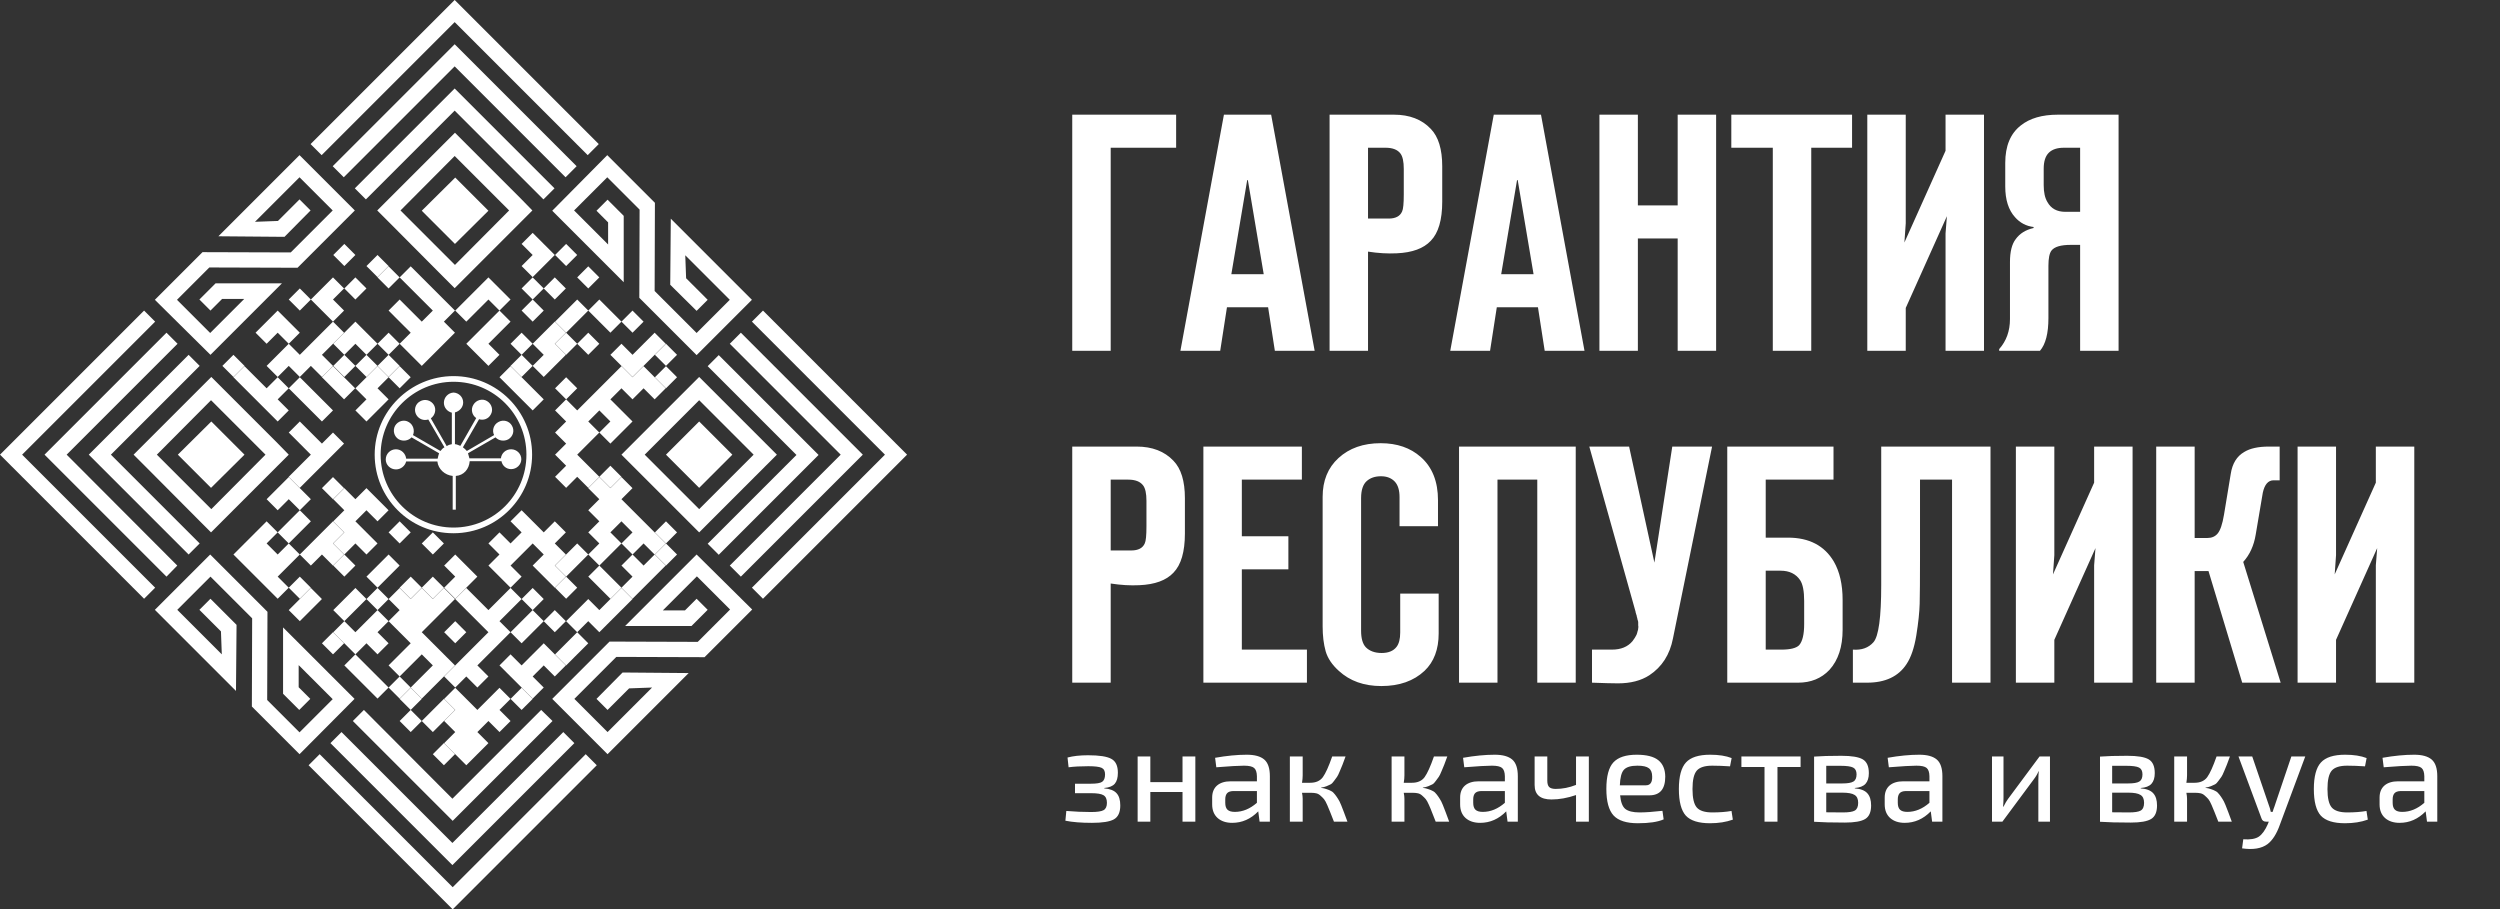 <?xml version="1.0" encoding="UTF-8"?> <svg xmlns="http://www.w3.org/2000/svg" width="1853" height="674" viewBox="0 0 1853 674" fill="none"><rect x="0" y="0" width="1853" height="674" fill="#333333" stroke="none"/> <path fill-rule="evenodd" clip-rule="evenodd" d="M337.841 352.767V377.784H335.528V352.767C329.642 352.136 324.807 347.721 324.176 342.045H301.05C300.21 345.409 297.056 347.932 293.482 347.932C289.278 347.932 285.914 344.568 285.914 340.573C285.914 336.369 289.278 333.005 293.482 333.005C297.477 333.005 300.63 336.159 301.05 339.943H324.386C324.596 338.681 325.017 337.42 325.437 335.948L305.045 324.175C302.732 326.698 298.738 327.329 295.584 325.647C292.011 323.545 290.959 318.92 292.851 315.556C294.954 311.982 299.579 310.721 302.943 312.823C306.306 314.715 307.568 319.13 306.096 322.494L326.488 334.267C327.329 333.215 328.17 332.164 329.432 331.534L317.448 310.931C314.085 311.982 310.511 310.721 308.619 307.567C306.516 303.993 307.778 299.368 311.352 297.476C314.926 295.374 319.551 296.635 321.653 300.209C323.545 303.573 322.494 307.777 319.341 310.09L331.113 330.693C332.165 329.852 333.636 329.431 334.898 329.221V305.885C331.534 305.044 329.011 302.101 329.011 298.527C329.011 294.533 332.165 291.169 336.159 290.959C340.153 291.169 343.307 294.323 343.307 298.317C343.307 301.891 340.574 304.834 337.21 305.675V329.221C338.472 329.221 339.943 330.062 341.205 330.482L352.978 309.88C349.824 307.777 348.773 303.363 350.875 299.999C352.978 296.425 357.603 295.164 360.966 297.266C364.54 299.368 365.802 303.993 363.699 307.357C362.017 310.51 358.233 311.772 355.08 310.721L343.097 331.534C344.148 332.374 345.199 333.215 346.04 334.267L366.222 322.494C364.54 319.13 365.802 314.715 369.376 312.823C372.949 310.721 377.574 311.982 379.467 315.556C381.569 319.13 380.308 323.545 376.734 325.647C373.58 327.329 369.586 326.698 367.273 324.175L346.881 335.948C347.301 337.21 347.512 338.471 347.932 339.733H371.268C371.688 335.948 374.842 333.005 378.836 333.005C383.041 333.005 386.404 336.369 386.404 340.363C386.404 344.358 383.041 347.721 378.836 347.721C375.262 347.721 372.319 345.199 371.688 341.835H348.142C347.722 347.721 343.727 352.346 337.841 352.767ZM336.159 278.766C368.324 278.766 394.393 304.834 394.393 337C394.393 368.955 368.535 395.023 336.579 395.234C336.369 395.234 336.159 395.234 335.949 395.234C303.783 395.234 277.715 369.165 277.715 337C277.715 304.834 304.204 278.766 336.159 278.766ZM336.159 282.97C366.012 282.97 390.188 307.147 390.188 337C390.188 366.852 366.012 391.029 336.159 391.029C306.306 391.029 282.13 366.852 282.13 337C282.13 307.147 306.516 282.97 336.159 282.97Z" fill="white"></path> <path d="M394.603 155.991L385.984 164.611L345.619 204.975L337 213.595L328.381 204.975L288.226 164.611L279.607 155.991L288.226 147.372L328.591 107.008L337.21 98.388L345.83 107.008L386.194 147.372L394.603 155.991ZM377.364 155.991L337 115.627L296.846 155.991L337.21 196.356L377.364 155.991ZM222.004 559.004L186.685 523.685L186.895 458.303L155.991 427.399L131.394 451.996L164.401 485.003L163.77 467.974L147.792 451.996L155.991 443.797L175.332 463.139L174.912 512.122L114.786 451.996L155.781 411.001L198.248 453.468L198.037 518.85L222.004 542.816L246.601 518.219L221.373 492.991V509.389L229.993 518.009L221.794 526.208L209.81 514.225V465.031L262.789 518.009L222.004 559.004ZM114.996 435.598L16.398 337L114.996 238.402L106.797 230.203L0 337L106.797 443.797L114.996 435.598ZM131.394 419.2L49.404 337L131.604 254.8L123.405 246.601L33.006 337L123.405 427.399L131.394 419.2ZM148.002 402.802L82.2 337L148.002 271.198L139.804 262.999L65.802 337L139.804 411.001L148.002 402.802ZM516.327 411.001L463.349 463.979H512.543L524.526 451.996L516.327 443.797L507.707 452.417H491.309L516.537 427.189L541.134 451.786L517.168 475.752L451.786 475.542L409.319 518.009L450.314 559.004L510.44 498.878L461.457 498.457L442.115 518.009L450.314 526.208L466.292 510.23L483.321 509.6L450.314 542.606L425.717 518.009L456.832 486.895L522.213 487.105L557.532 451.786L516.327 411.001ZM434.127 559.004L335.528 657.602L236.93 559.004L228.731 567.203L335.528 674L442.326 567.203L434.127 559.004ZM417.518 542.606L335.318 624.806L253.118 542.606L244.919 550.805L335.318 641.204L425.717 550.805L417.518 542.606ZM401.12 526.208L335.318 592.01L269.726 526.208L261.527 534.407L335.528 608.408L409.53 534.407L401.12 526.208ZM409.319 156.202L462.298 209.18V159.986L450.314 148.003L442.115 156.202L450.735 164.821V181.219L425.507 155.991L450.104 131.394L474.07 155.361L473.86 220.742L516.327 263.209L557.322 222.214L497.196 162.088L496.775 211.072L516.327 230.413L524.526 222.214L508.548 206.236L507.918 189.208L540.924 222.214L516.327 246.811L485.213 215.697L485.423 150.315L450.104 114.996L409.319 156.202ZM557.322 238.402L655.92 337L557.322 435.598L565.521 443.797L672.318 337L565.521 230.203L557.322 238.402ZM540.924 254.8L623.124 337L540.924 419.2L549.123 427.399L639.522 337L549.123 246.601L540.924 254.8ZM524.526 271.408L590.328 337.21L524.526 403.012L532.725 411.211L606.726 337.21L532.725 263.209L524.526 271.408ZM155.991 262.999L208.969 210.021H159.775L147.792 222.004L155.991 230.203L164.611 221.583H181.009L155.781 246.811L131.184 222.214L155.15 198.248L220.532 198.458L262.999 155.991L222.004 114.996L161.878 175.122L210.862 175.543L230.203 155.991L222.004 147.792L206.026 163.77L188.998 164.401L222.004 131.394L246.601 155.991L215.487 187.105L150.105 186.895L114.786 222.214L155.991 262.999ZM238.402 114.996L337 16.398L435.598 114.996L443.797 106.797L337 0L230.203 106.797L238.402 114.996ZM254.8 131.394L337 49.194L419.2 131.394L427.399 123.195L337 32.796L246.601 123.195L254.8 131.394ZM271.198 147.792L337 81.99L402.802 147.792L411.001 139.593L337 65.592L262.999 139.593L271.198 147.792ZM411.422 188.998L419.621 197.197L427.82 188.998L419.621 180.799L411.422 188.998ZM427.82 205.606L436.019 213.805L444.218 205.606L436.019 197.407L427.82 205.606ZM460.616 238.402L468.815 246.601L477.014 238.402L468.815 230.203L460.616 238.402ZM477.014 254.8L485.213 262.999L493.412 254.8L485.213 246.601L477.014 254.8ZM485.423 262.999L493.622 271.198L501.821 262.999L493.622 254.8L485.423 262.999ZM386.615 180.799L394.814 188.998L403.012 180.799L394.814 172.6L386.615 180.799ZM394.814 188.998L403.012 197.197L411.211 188.998L403.012 180.799L394.814 188.998ZM436.019 230.203L444.218 238.402L452.417 230.203L444.218 222.004L436.019 230.203ZM444.218 238.402L452.417 246.601L460.616 238.402L452.417 230.203L444.218 238.402ZM468.815 262.999L477.014 271.198L485.213 262.999L477.014 254.8L468.815 262.999ZM485.423 279.607L493.622 287.806L501.821 279.607L493.622 271.408L485.423 279.607ZM386.615 197.197L394.814 205.396L403.012 197.197L394.814 188.998L386.615 197.197ZM403.012 213.805L411.211 222.004L419.41 213.805L411.211 205.606L403.012 213.805ZM419.621 230.203L427.82 238.402L436.019 230.203L427.82 222.004L419.621 230.203ZM452.417 262.999L460.616 271.198L468.815 262.999L460.616 254.8L452.417 262.999ZM460.616 271.198L468.815 279.397L477.014 271.198L468.815 262.999L460.616 271.198ZM468.815 279.607L477.014 287.806L485.213 279.607L477.014 271.408L468.815 279.607ZM477.014 287.806L485.213 296.005L493.412 287.806L485.213 279.607L477.014 287.806ZM386.615 213.805L394.814 222.004L403.012 213.805L394.814 205.606L386.615 213.805ZM411.422 238.402L419.621 246.601L427.82 238.402L419.621 230.203L411.422 238.402ZM427.82 254.8L436.019 262.999L444.218 254.8L436.019 246.601L427.82 254.8ZM452.417 279.607L460.616 287.806L468.815 279.607L460.616 271.408L452.417 279.607ZM460.616 287.806L468.815 296.005L477.014 287.806L468.815 279.607L460.616 287.806ZM386.615 230.203L394.814 238.402L403.012 230.203L394.814 222.004L386.615 230.203ZM403.012 246.601L411.211 254.8L419.41 246.601L411.211 238.402L403.012 246.601ZM411.422 254.8L419.621 262.999L427.82 254.8L419.621 246.601L411.422 254.8ZM444.218 287.806L452.417 296.005L460.616 287.806L452.417 279.607L444.218 287.806ZM353.818 213.805L362.017 222.004L370.216 213.805L362.017 205.606L353.818 213.805ZM362.017 222.004L370.216 230.203L378.415 222.004L370.216 213.805L362.017 222.004ZM394.814 254.8L403.012 262.999L411.211 254.8L403.012 246.601L394.814 254.8ZM403.012 262.999L411.211 271.198L419.41 262.999L411.211 254.8L403.012 262.999ZM436.019 296.005L444.218 304.204L452.417 296.005L444.218 287.806L436.019 296.005ZM444.218 304.204L452.417 312.403L460.616 304.204L452.417 296.005L444.218 304.204ZM452.417 312.403L460.616 320.602L468.815 312.403L460.616 304.204L452.417 312.403ZM345.619 222.004L353.818 230.203L362.017 222.004L353.818 213.805L345.619 222.004ZM362.017 238.402L370.216 246.601L378.415 238.402L370.216 230.203L362.017 238.402ZM378.415 254.8L386.615 262.999L394.814 254.8L386.615 246.601L378.415 254.8ZM394.814 271.198L403.012 279.397L411.211 271.198L403.012 262.999L394.814 271.198ZM411.422 287.806L419.621 296.005L427.82 287.806L419.621 279.607L411.422 287.806ZM427.82 304.204L436.019 312.403L444.218 304.204L436.019 296.005L427.82 304.204ZM444.218 320.602L452.417 328.801L460.616 320.602L452.417 312.403L444.218 320.602ZM337.42 230.203L345.619 238.402L353.818 230.203L345.619 222.004L337.42 230.203ZM353.818 246.601L362.017 254.8L370.216 246.601L362.017 238.402L353.818 246.601ZM378.415 271.198L386.615 279.397L394.814 271.198L386.615 262.999L378.415 271.198ZM411.422 304.204L419.621 312.403L427.82 304.204L419.621 296.005L411.422 304.204ZM419.621 312.403L427.82 320.602L436.019 312.403L427.82 304.204L419.621 312.403ZM427.82 320.602L436.019 328.801L444.218 320.602L436.019 312.403L427.82 320.602ZM296.215 205.606L304.414 213.805L312.613 205.606L304.414 197.407L296.215 205.606ZM304.414 213.805L312.613 222.004L320.812 213.805L312.613 205.606L304.414 213.805ZM312.613 222.004L320.812 230.203L329.011 222.004L320.812 213.805L312.613 222.004ZM320.812 230.203L329.011 238.402L337.21 230.203L329.011 222.004L320.812 230.203ZM345.619 254.8L353.818 262.999L362.017 254.8L353.818 246.601L345.619 254.8ZM353.818 262.999L362.017 271.198L370.216 262.999L362.017 254.8L353.818 262.999ZM370.216 279.607L378.415 287.806L386.615 279.607L378.415 271.408L370.216 279.607ZM378.415 287.806L386.615 296.005L394.814 287.806L386.615 279.607L378.415 287.806ZM386.615 296.005L394.814 304.204L403.012 296.005L394.814 287.806L386.615 296.005ZM411.422 320.602L419.621 328.801L427.82 320.602L419.621 312.403L411.422 320.602ZM419.621 328.801L427.82 337L436.019 328.801L427.82 320.602L419.621 328.801ZM444.218 353.398L452.417 361.597L460.616 353.398L452.417 345.199L444.218 353.398ZM452.417 361.807L460.616 370.006L468.815 361.807L460.616 353.608L452.417 361.807ZM485.423 394.603L493.622 402.802L501.821 394.603L493.622 386.404L485.423 394.603ZM271.618 197.197L279.817 205.396L288.016 197.197L279.817 188.998L271.618 197.197ZM279.817 205.606L288.016 213.805L296.215 205.606L288.016 197.407L279.817 205.606ZM312.613 238.402L320.812 246.601L329.011 238.402L320.812 230.203L312.613 238.402ZM320.812 246.601L329.011 254.8L337.21 246.601L329.011 238.402L320.812 246.601ZM411.422 337L419.621 345.199L427.82 337L419.621 328.801L411.422 337ZM419.621 345.199L427.82 353.398L436.019 345.199L427.82 337L419.621 345.199ZM427.82 353.398L436.019 361.597L444.218 353.398L436.019 345.199L427.82 353.398ZM436.019 361.807L444.218 370.006L452.417 361.807L444.218 353.608L436.019 361.807ZM444.218 370.006L452.417 378.205L460.616 370.006L452.417 361.807L444.218 370.006ZM452.417 378.205L460.616 386.404L468.815 378.205L460.616 370.006L452.417 378.205ZM460.616 386.404L468.815 394.603L477.014 386.404L468.815 378.205L460.616 386.404ZM468.815 394.603L477.014 402.802L485.213 394.603L477.014 386.404L468.815 394.603ZM477.014 402.802L485.213 411.001L493.412 402.802L485.213 394.603L477.014 402.802ZM485.423 411.001L493.622 419.2L501.821 411.001L493.622 402.802L485.423 411.001ZM247.021 188.998L255.22 197.197L263.419 188.998L255.22 180.799L247.021 188.998ZM288.016 230.203L296.215 238.402L304.414 230.203L296.215 222.004L288.016 230.203ZM296.215 238.402L304.414 246.601L312.613 238.402L304.414 230.203L296.215 238.402ZM304.414 246.601L312.613 254.8L320.812 246.601L312.613 238.402L304.414 246.601ZM312.613 254.8L320.812 262.999L329.011 254.8L320.812 246.601L312.613 254.8ZM411.422 353.398L419.621 361.597L427.82 353.398L419.621 345.199L411.422 353.398ZM436.019 378.205L444.218 386.404L452.417 378.205L444.218 370.006L436.019 378.205ZM444.218 386.404L452.417 394.603L460.616 386.404L452.417 378.205L444.218 386.404ZM460.616 402.802L468.815 411.001L477.014 402.802L468.815 394.603L460.616 402.802ZM477.014 419.2L485.213 427.399L493.412 419.2L485.213 411.001L477.014 419.2ZM255.22 213.805L263.419 222.004L271.618 213.805L263.419 205.606L255.22 213.805ZM296.215 254.8L304.414 262.999L312.613 254.8L304.414 246.601L296.215 254.8ZM304.414 262.999L312.613 271.198L320.812 262.999L312.613 254.8L304.414 262.999ZM436.019 394.603L444.218 402.802L452.417 394.603L444.218 386.404L436.019 394.603ZM444.218 402.802L452.417 411.001L460.616 402.802L452.417 394.603L444.218 402.802ZM460.616 419.2L468.815 427.399L477.014 419.2L468.815 411.001L460.616 419.2ZM468.815 427.399L477.014 435.598L485.213 427.399L477.014 419.2L468.815 427.399ZM238.612 213.805L246.811 222.004L255.01 213.805L246.811 205.606L238.612 213.805ZM279.817 254.8L288.016 262.999L296.215 254.8L288.016 246.601L279.817 254.8ZM436.019 411.001L444.218 419.2L452.417 411.001L444.218 402.802L436.019 411.001ZM460.616 435.598L468.815 443.797L477.014 435.598L468.815 427.399L460.616 435.598ZM230.413 222.004L238.612 230.203L246.811 222.004L238.612 213.805L230.413 222.004ZM238.612 230.203L246.811 238.402L255.01 230.203L246.811 222.004L238.612 230.203ZM255.22 246.601L263.419 254.8L271.618 246.601L263.419 238.402L255.22 246.601ZM263.419 254.8L271.618 262.999L279.817 254.8L271.618 246.601L263.419 254.8ZM279.817 271.198L288.016 279.397L296.215 271.198L288.016 262.999L279.817 271.198ZM288.016 279.607L296.215 287.806L304.414 279.607L296.215 271.408L288.016 279.607ZM403.012 394.603L411.211 402.802L419.41 394.603L411.211 386.404L403.012 394.603ZM419.621 411.001L427.82 419.2L436.019 411.001L427.82 402.802L419.621 411.001ZM436.019 427.399L444.218 435.598L452.417 427.399L444.218 419.2L436.019 427.399ZM444.218 435.598L452.417 443.797L460.616 435.598L452.417 427.399L444.218 435.598ZM452.417 444.008L460.616 452.206L468.815 444.008L460.616 435.809L452.417 444.008ZM214.015 222.004L222.214 230.203L230.413 222.004L222.214 213.805L214.015 222.004ZM238.612 246.601L246.811 254.8L255.01 246.601L246.811 238.402L238.612 246.601ZM247.021 254.8L255.22 262.999L263.419 254.8L255.22 246.601L247.021 254.8ZM263.419 271.198L271.618 279.397L279.817 271.198L271.618 262.999L263.419 271.198ZM271.618 279.607L279.817 287.806L288.016 279.607L279.817 271.408L271.618 279.607ZM378.415 386.404L386.615 394.603L394.814 386.404L386.615 378.205L378.415 386.404ZM386.615 394.603L394.814 402.802L403.012 394.603L394.814 386.404L386.615 394.603ZM394.814 402.802L403.012 411.001L411.211 402.802L403.012 394.603L394.814 402.802ZM403.012 411.001L411.211 419.2L419.41 411.001L411.211 402.802L403.012 411.001ZM411.422 419.2L419.621 427.399L427.82 419.2L419.621 411.001L411.422 419.2ZM444.218 452.206L452.417 460.406L460.616 452.206L452.417 444.008L444.218 452.206ZM230.413 254.8L238.612 262.999L246.811 254.8L238.612 246.601L230.413 254.8ZM247.021 271.198L255.22 279.397L263.419 271.198L255.22 262.999L247.021 271.198ZM263.419 287.806L271.618 296.005L279.817 287.806L271.618 279.607L263.419 287.806ZM246.811 287.806L255.01 296.005L263.209 287.806L255.01 279.607L246.811 287.806ZM271.618 296.005L279.817 304.204L288.016 296.005L279.817 287.806L271.618 296.005ZM378.415 402.802L386.615 411.001L394.814 402.802L386.615 394.603L378.415 402.802ZM394.814 419.2L403.012 427.399L411.211 419.2L403.012 411.001L394.814 419.2ZM403.012 427.399L411.211 435.598L419.41 427.399L411.211 419.2L403.012 427.399ZM411.422 435.598L419.621 443.797L427.82 435.598L419.621 427.399L411.422 435.598ZM427.82 452.206L436.019 460.406L444.218 452.206L436.019 444.008L427.82 452.206ZM436.019 460.406L444.218 468.605L452.417 460.406L444.218 452.206L436.019 460.406ZM197.617 238.402L205.816 246.601L214.015 238.402L205.816 230.203L197.617 238.402ZM205.816 246.601L214.015 254.8L222.214 246.601L214.015 238.402L205.816 246.601ZM222.214 262.999L230.413 271.198L238.612 262.999L230.413 254.8L222.214 262.999ZM230.413 271.198L238.612 279.397L246.811 271.198L238.612 262.999L230.413 271.198ZM238.612 279.607L246.811 287.806L255.01 279.607L246.811 271.408L238.612 279.607ZM263.419 304.204L271.618 312.403L279.817 304.204L271.618 296.005L263.419 304.204ZM362.017 402.802L370.216 411.001L378.415 402.802L370.216 394.603L362.017 402.802ZM370.216 411.001L378.415 419.2L386.615 411.001L378.415 402.802L370.216 411.001ZM419.621 460.406L427.82 468.605L436.019 460.406L427.82 452.206L419.621 460.406ZM189.418 246.601L197.617 254.8L205.816 246.601L197.617 238.402L189.418 246.601ZM205.816 262.999L214.015 271.198L222.214 262.999L214.015 254.8L205.816 262.999ZM214.015 271.198L222.214 279.397L230.413 271.198L222.214 262.999L214.015 271.198ZM362.017 419.2L370.216 427.399L378.415 419.2L370.216 411.001L362.017 419.2ZM370.216 427.399L378.415 435.598L386.615 427.399L378.415 419.2L370.216 427.399ZM386.615 444.008L394.814 452.206L403.012 444.008L394.814 435.809L386.615 444.008ZM403.012 460.406L411.211 468.605L419.41 460.406L411.211 452.206L403.012 460.406ZM419.621 476.804L427.82 485.003L436.019 476.804L427.82 468.605L419.621 476.804ZM197.617 271.198L205.816 279.397L214.015 271.198L205.816 262.999L197.617 271.198ZM214.015 287.806L222.214 296.005L230.413 287.806L222.214 279.607L214.015 287.806ZM222.214 296.005L230.413 304.204L238.612 296.005L230.413 287.806L222.214 296.005ZM230.413 304.204L238.612 312.403L246.811 304.204L238.612 296.005L230.413 304.204ZM370.216 444.008L378.415 452.206L386.615 444.008L378.415 435.809L370.216 444.008ZM386.615 460.406L394.814 468.605L403.012 460.406L394.814 452.206L386.615 460.406ZM411.422 485.003L419.621 493.202L427.82 485.003L419.621 476.804L411.422 485.003ZM197.617 287.806L205.816 296.005L214.015 287.806L205.816 279.607L197.617 287.806ZM238.612 328.801L246.811 337L255.01 328.801L246.811 320.602L238.612 328.801ZM320.812 394.603L312.613 402.802L320.812 411.001L329.011 402.802L320.812 394.603ZM329.221 419.2L337.42 427.399L345.619 419.2L337.42 411.001L329.221 419.2ZM337.42 427.399L345.619 435.598L353.818 427.399L345.619 419.2L337.42 427.399ZM362.017 452.206L370.216 460.406L378.415 452.206L370.216 444.008L362.017 452.206ZM378.415 468.605L386.615 476.804L394.814 468.605L386.615 460.406L378.415 468.605ZM394.814 485.003L403.012 493.202L411.211 485.003L403.012 476.804L394.814 485.003ZM403.012 493.202L411.211 501.401L419.41 493.202L411.211 485.003L403.012 493.202ZM164.821 271.198L173.02 279.397L181.219 271.198L173.02 262.999L164.821 271.198ZM173.02 279.607L181.219 287.806L189.418 279.607L181.219 271.408L173.02 279.607ZM181.219 287.806L189.418 296.005L197.617 287.806L189.418 279.607L181.219 287.806ZM189.418 296.005L197.617 304.204L205.816 296.005L197.617 287.806L189.418 296.005ZM197.617 304.204L205.816 312.403L214.015 304.204L205.816 296.005L197.617 304.204ZM214.015 320.602L222.214 328.801L230.413 320.602L222.214 312.403L214.015 320.602ZM222.214 328.801L230.413 337L238.612 328.801L230.413 320.602L222.214 328.801ZM230.413 337L238.612 345.199L246.811 337L238.612 328.801L230.413 337ZM263.419 370.006L271.618 378.205L279.817 370.006L271.618 361.807L263.419 370.006ZM271.618 378.205L279.817 386.404L288.016 378.205L279.817 370.006L271.618 378.205ZM288.016 394.603L296.215 402.802L304.414 394.603L296.215 386.404L288.016 394.603ZM329.221 435.598L337.42 443.797L345.619 435.598L337.42 427.399L329.221 435.598ZM337.42 444.008L345.619 452.206L353.818 444.008L345.619 435.809L337.42 444.008ZM345.619 452.206L353.818 460.406L362.017 452.206L353.818 444.008L345.619 452.206ZM353.818 460.406L362.017 468.605L370.216 460.406L362.017 452.206L353.818 460.406ZM362.017 468.605L370.216 476.804L378.415 468.605L370.216 460.406L362.017 468.605ZM386.615 493.202L394.814 501.401L403.012 493.202L394.814 485.003L386.615 493.202ZM222.214 345.199L230.413 353.398L238.612 345.199L230.413 337L222.214 345.199ZM238.612 361.807L246.811 370.006L255.01 361.807L246.811 353.608L238.612 361.807ZM247.021 370.006L255.22 378.205L263.419 370.006L255.22 361.807L247.021 370.006ZM255.22 378.205L263.419 386.404L271.618 378.205L263.419 370.006L255.22 378.205ZM312.613 435.598L320.812 443.797L329.011 435.598L320.812 427.399L312.613 435.598ZM320.812 444.008L329.011 452.206L337.21 444.008L329.011 435.809L320.812 444.008ZM353.818 476.804L362.017 485.003L370.216 476.804L362.017 468.605L353.818 476.804ZM370.216 493.202L378.415 501.401L386.615 493.202L378.415 485.003L370.216 493.202ZM378.415 501.401L386.615 509.6L394.814 501.401L386.615 493.202L378.415 501.401ZM386.615 509.6L394.814 517.799L403.012 509.6L394.814 501.401L386.615 509.6ZM214.015 353.398L222.214 361.597L230.413 353.398L222.214 345.199L214.015 353.398ZM247.021 386.404L255.22 394.603L263.419 386.404L255.22 378.205L247.021 386.404ZM255.22 394.603L263.419 402.802L271.618 394.603L263.419 386.404L255.22 394.603ZM263.419 402.802L271.618 411.001L279.817 402.802L271.618 394.603L263.419 402.802ZM279.817 419.2L288.016 427.399L296.215 419.2L288.016 411.001L279.817 419.2ZM296.215 435.598L304.414 443.797L312.613 435.598L304.414 427.399L296.215 435.598ZM304.414 444.008L312.613 452.206L320.812 444.008L312.613 435.809L304.414 444.008ZM312.613 452.206L320.812 460.406L329.011 452.206L320.812 444.008L312.613 452.206ZM329.221 468.605L337.42 476.804L345.619 468.605L337.42 460.406L329.221 468.605ZM345.619 485.003L353.818 493.202L362.017 485.003L353.818 476.804L345.619 485.003ZM378.415 518.009L386.615 526.208L394.814 518.009L386.615 509.81L378.415 518.009ZM205.816 361.807L214.015 370.006L222.214 361.807L214.015 353.608L205.816 361.807ZM214.015 370.006L222.214 378.205L230.413 370.006L222.214 361.807L214.015 370.006ZM238.612 394.603L246.811 402.802L255.01 394.603L246.811 386.404L238.612 394.603ZM247.021 402.802L255.22 411.001L263.419 402.802L255.22 394.603L247.021 402.802ZM271.618 427.399L279.817 435.598L288.016 427.399L279.817 419.2L271.618 427.399ZM288.016 444.008L296.215 452.206L304.414 444.008L296.215 435.809L288.016 444.008ZM296.215 452.206L304.414 460.406L312.613 452.206L304.414 444.008L296.215 452.206ZM304.414 460.406L312.613 468.605L320.812 460.406L312.613 452.206L304.414 460.406ZM337.42 493.202L345.619 501.401L353.818 493.202L345.619 485.003L337.42 493.202ZM345.619 501.401L353.818 509.6L362.017 501.401L353.818 493.202L345.619 501.401ZM362.017 518.009L370.216 526.208L378.415 518.009L370.216 509.81L362.017 518.009ZM197.617 370.006L205.816 378.205L214.015 370.006L205.816 361.807L197.617 370.006ZM214.015 386.404L222.214 394.603L230.413 386.404L222.214 378.205L214.015 386.404ZM230.413 402.802L238.612 411.001L246.811 402.802L238.612 394.603L230.413 402.802ZM238.612 411.001L246.811 419.2L255.01 411.001L246.811 402.802L238.612 411.001ZM247.021 419.2L255.22 427.399L263.419 419.2L255.22 411.001L247.021 419.2ZM271.618 444.008L279.817 452.206L288.016 444.008L279.817 435.809L271.618 444.008ZM288.016 460.406L296.215 468.605L304.414 460.406L296.215 452.206L288.016 460.406ZM296.215 468.605L304.414 476.804L312.613 468.605L304.414 460.406L296.215 468.605ZM304.414 476.804L312.613 485.003L320.812 476.804L312.613 468.605L304.414 476.804ZM312.613 485.003L320.812 493.202L329.011 485.003L320.812 476.804L312.613 485.003ZM320.812 493.202L329.011 501.401L337.21 493.202L329.011 485.003L320.812 493.202ZM329.221 501.401L337.42 509.6L345.619 501.401L337.42 493.202L329.221 501.401ZM353.818 526.208L362.017 534.407L370.216 526.208L362.017 518.009L353.818 526.208ZM362.017 534.407L370.216 542.606L378.415 534.407L370.216 526.208L362.017 534.407ZM205.816 394.603L214.015 402.802L222.214 394.603L214.015 386.404L205.816 394.603ZM222.214 411.001L230.413 419.2L238.612 411.001L230.413 402.802L222.214 411.001ZM255.22 444.008L263.419 452.206L271.618 444.008L263.419 435.809L255.22 444.008ZM271.618 460.406L279.817 468.605L288.016 460.406L279.817 452.206L271.618 460.406ZM296.215 485.003L304.414 493.202L312.613 485.003L304.414 476.804L296.215 485.003ZM312.613 501.401L320.812 509.6L329.011 501.401L320.812 493.202L312.613 501.401ZM329.221 518.009L337.42 526.208L345.619 518.009L337.42 509.81L329.221 518.009ZM337.42 526.208L345.619 534.407L353.818 526.208L345.619 518.009L337.42 526.208ZM345.619 534.407L353.818 542.606L362.017 534.407L353.818 526.208L345.619 534.407ZM189.418 394.603L197.617 402.802L205.816 394.603L197.617 386.404L189.418 394.603ZM205.816 411.001L214.015 419.2L222.214 411.001L214.015 402.802L205.816 411.001ZM247.021 452.206L255.22 460.406L263.419 452.206L255.22 444.008L247.021 452.206ZM263.419 468.605L271.618 476.804L279.817 468.605L271.618 460.406L263.419 468.605ZM271.618 476.804L279.817 485.003L288.016 476.804L279.817 468.605L271.618 476.804ZM288.016 493.202L296.215 501.401L304.414 493.202L296.215 485.003L288.016 493.202ZM304.414 509.6L312.613 517.799L320.812 509.6L312.613 501.401L304.414 509.6ZM320.812 526.208L329.011 534.407L337.21 526.208L329.011 518.009L320.812 526.208ZM329.221 534.407L337.42 542.606L345.619 534.407L337.42 526.208L329.221 534.407ZM337.42 542.606L345.619 550.805L353.818 542.606L345.619 534.407L337.42 542.606ZM345.619 550.805L353.818 559.004L362.017 550.805L353.818 542.606L345.619 550.805ZM181.219 402.802L189.418 411.001L197.617 402.802L189.418 394.603L181.219 402.802ZM189.418 411.001L197.617 419.2L205.816 411.001L197.617 402.802L189.418 411.001ZM197.617 419.2L205.816 427.399L214.015 419.2L205.816 411.001L197.617 419.2ZM214.015 435.598L222.214 443.797L230.413 435.598L222.214 427.399L214.015 435.598ZM222.214 444.008L230.413 452.206L238.612 444.008L230.413 435.809L222.214 444.008ZM247.021 468.605L255.22 476.804L263.419 468.605L255.22 460.406L247.021 468.605ZM255.22 476.804L263.419 485.003L271.618 476.804L263.419 468.605L255.22 476.804ZM288.016 509.6L296.215 517.799L304.414 509.6L296.215 501.401L288.016 509.6ZM296.215 518.009L304.414 526.208L312.613 518.009L304.414 509.81L296.215 518.009ZM312.613 534.407L320.812 542.606L329.011 534.407L320.812 526.208L312.613 534.407ZM329.221 550.805L337.42 559.004L345.619 550.805L337.42 542.606L329.221 550.805ZM337.42 559.004L345.619 567.203L353.818 559.004L345.619 550.805L337.42 559.004ZM173.02 411.001L189.418 427.399L197.617 419.2L181.219 402.802L173.02 411.001ZM189.418 427.399L197.617 435.598L205.816 427.399L197.617 419.2L189.418 427.399ZM197.617 435.598L205.816 443.797L214.015 435.598L205.816 427.399L197.617 435.598ZM214.015 452.206L222.214 460.406L230.413 452.206L222.214 444.008L214.015 452.206ZM238.612 476.804L246.811 485.003L255.01 476.804L246.811 468.605L238.612 476.804ZM255.22 493.202L263.419 501.401L271.618 493.202L263.419 485.003L255.22 493.202ZM263.419 501.401L271.618 509.6L279.817 501.401L271.618 493.202L263.419 501.401ZM271.618 509.6L279.817 517.799L288.016 509.6L279.817 501.401L271.618 509.6ZM296.215 534.407L304.414 542.606L312.613 534.407L304.414 526.208L296.215 534.407ZM320.812 559.004L329.011 567.203L337.21 559.004L329.011 550.805L320.812 559.004ZM312.613 156.202L337.21 180.799L362.017 156.202L337.42 131.605L312.613 156.202ZM493.622 337L518.219 361.597L542.816 337L518.219 312.403L493.622 337ZM131.815 337L156.412 361.597L181.219 337L156.622 312.403L131.815 337ZM575.822 337L567.203 345.619L526.838 385.984L518.219 394.603L509.6 385.984L469.235 345.619L460.616 337L469.235 328.381L509.6 288.016L518.219 279.397L526.838 288.016L567.203 328.381L575.822 337ZM558.583 337L518.219 296.636L477.855 337L518.219 377.364L558.583 337ZM214.015 337L205.396 345.619L165.031 385.984L156.412 394.603L147.792 385.984L107.638 345.619L99.019 337L107.638 328.381L148.002 288.016L156.622 279.397L165.241 288.016L205.606 328.381L214.015 337ZM196.776 337L156.412 296.636L116.258 337L156.622 377.364L196.776 337Z" fill="url(#paint0_linear)"></path> <path d="M823.25 260H794.75V85H871.75V109.5H823.25V260ZM974.42 260H944.92L939.92 227.75H909.42L904.42 260H874.92L907.17 85H942.17L974.42 260ZM912.67 203.25H936.67L924.92 133.5H924.42L912.67 203.25ZM1013.98 260H985.482V85H1033.23C1044.73 85 1053.82 88.5 1060.48 95.5C1066.15 101.333 1068.98 110.583 1068.98 123.25V149.5C1068.98 163 1066.15 172.667 1060.48 178.5C1055.15 184.167 1046.73 187.25 1035.23 187.75C1028.57 188.083 1021.48 187.667 1013.98 186.5V260ZM1013.98 162H1029.23C1034.4 162 1037.73 160.25 1039.23 156.75C1040.07 155.083 1040.48 150.833 1040.48 144V125.25C1040.48 119.75 1039.65 115.917 1037.98 113.75C1035.82 110.917 1032.15 109.5 1026.98 109.5H1013.98V162ZM1174.43 260H1144.93L1139.93 227.75H1109.43L1104.43 260H1074.93L1107.18 85H1142.18L1174.43 260ZM1112.68 203.25H1136.68L1124.93 133.5H1124.43L1112.68 203.25ZM1243.49 176.75H1213.99V260H1185.49V85H1213.99V152.25H1243.49V85H1271.99V260H1243.49V176.75ZM1342.5 260H1314V109.5H1283.25V85H1372.75V109.5H1342.5V260ZM1470.54 260H1442.04V173L1443.04 160.25L1412.54 228.25V260H1384.04V85H1412.54V165.5L1411.54 179.75L1442.04 111.75V85H1470.54V260ZM1570.29 260H1541.79V181.5H1534.79C1527.46 181.5 1522.71 182.917 1520.54 185.75C1519.04 187.75 1518.29 191.5 1518.29 197V235.75C1518.29 247.083 1516.21 255.167 1512.04 260H1481.79V258.75C1487.12 252.75 1489.79 245.333 1489.79 236.5V194.25C1489.79 186.583 1491.21 180.917 1494.04 177.25C1497.04 173.083 1501.46 170.333 1507.29 169V168.25C1501.79 167.583 1497.21 165.167 1493.54 161C1488.71 155.667 1486.29 148.083 1486.29 138.25V120.75C1486.29 108.25 1490.12 99 1497.79 93C1504.46 87.667 1513.62 85 1525.29 85H1570.29V260ZM1541.79 157V109.5H1529.79C1524.79 109.5 1521.04 110.75 1518.54 113.25C1516.04 115.75 1514.79 119.667 1514.79 125V137.25C1514.79 142.583 1515.71 146.75 1517.54 149.75C1520.21 154.583 1524.62 157 1530.79 157H1541.79ZM823.25 506H794.75V331H842.5C854 331 863.083 334.5 869.75 341.5C875.417 347.333 878.25 356.583 878.25 369.25V395.5C878.25 409 875.417 418.667 869.75 424.5C864.417 430.167 856 433.25 844.5 433.75C837.833 434.083 830.75 433.667 823.25 432.5V506ZM823.25 408H838.5C843.667 408 847 406.25 848.5 402.75C849.333 401.083 849.75 396.833 849.75 390V371.25C849.75 365.75 848.917 361.917 847.25 359.75C845.083 356.917 841.417 355.5 836.25 355.5H823.25V408ZM891.947 506V331H964.947V355.5H920.447V397.5H954.947V422H920.447V481.5H968.697V506H891.947ZM1066.34 440V469.5C1066.34 481.333 1062.84 490.583 1055.84 497.25C1047.84 504.75 1037.17 508.5 1023.84 508.5C1011 508.5 1000.5 504.75 992.338 497.25C987.338 492.75 984.088 487.917 982.588 482.75C981.088 477.417 980.338 471.25 980.338 464.25V368.25C980.338 356.25 984.255 346.667 992.088 339.5C1000.09 332.167 1010.5 328.5 1023.34 328.5C1035.5 328.5 1045.42 331.917 1053.09 338.75C1061.59 346.25 1065.84 356.917 1065.84 370.75V390H1037.34V368.5C1037.34 363.333 1036.17 359.5 1033.84 357C1031.34 354.333 1027.92 353 1023.59 353C1019.25 353 1015.75 354.167 1013.09 356.5C1010.25 359 1008.84 363.25 1008.84 369.25V467.5C1008.84 473.167 1010 477.25 1012.34 479.75C1015.17 482.583 1019.09 484 1024.09 484C1029.09 484 1032.75 482.5 1035.09 479.5C1036.92 477.167 1037.84 473.583 1037.84 468.75V440H1066.34ZM1167.93 506H1139.43V355.5H1109.93V506H1081.43V331H1167.93V506ZM1179.99 506V481.5H1194.74C1201.41 481.5 1206.49 479.417 1209.99 475.25C1210.66 474.417 1211.24 473.583 1211.74 472.75C1212.24 471.917 1212.66 471.167 1212.99 470.5C1213.33 469.667 1213.58 468.833 1213.74 468C1214.08 467.167 1214.24 466.417 1214.24 465.75C1214.41 465.083 1214.41 464.333 1214.24 463.5C1214.24 462.5 1214.24 461.75 1214.24 461.25C1214.24 460.75 1214.08 460.083 1213.74 459.25C1213.58 458.25 1213.41 457.583 1213.24 457.25C1213.24 456.75 1213.08 456.083 1212.74 455.25C1212.41 454.25 1212.24 453.583 1212.24 453.25L1177.99 331H1207.49L1226.24 417L1239.49 331H1268.99L1239.99 473.25C1237.66 485.25 1231.83 494.333 1222.49 500.5C1216.33 504.5 1208.58 506.5 1199.24 506.5C1195.41 506.5 1188.99 506.333 1179.99 506ZM1280.25 506V331H1359V355.5H1308.75V398.5H1325.25C1340.91 398.5 1352.25 404.417 1359.25 416.25C1363.58 423.75 1365.75 433.25 1365.75 444.75V466.75C1365.75 479.417 1362.5 489.333 1356 496.5C1350 502.833 1342.25 506 1332.75 506H1280.25ZM1308.75 481.5H1320.25C1326.91 481.5 1331.33 480.417 1333.5 478.25C1336 475.417 1337.25 470.167 1337.25 462.5V445.5C1337.25 438.167 1336.25 433 1334.25 430C1331.08 425.333 1326.25 423 1319.75 423H1308.75V481.5ZM1475.36 506H1446.86V355.5H1423.11V413.5C1423.11 429.667 1423.02 441 1422.86 447.5C1422.69 453.833 1421.86 461.667 1420.36 471C1418.86 480.167 1416.44 487.25 1413.11 492.25C1407.11 501.417 1397.36 506 1383.86 506H1373.36V481.5C1379.86 482 1384.94 480.167 1388.61 476C1392.44 471.667 1394.36 457.583 1394.36 433.75V331H1475.36V506ZM1580.67 506H1552.17V419L1553.17 406.25L1522.67 474.25V506H1494.17V331H1522.67V411.5L1521.67 425.75L1552.17 357.75V331H1580.67V506ZM1626.68 506H1598.18V331H1626.68V398.75H1636.18C1639.34 398.75 1641.84 397.667 1643.68 395.5C1645.68 393.167 1647.26 388.5 1648.43 381.5L1653.43 351.25C1654.59 343.583 1657.93 338.167 1663.43 335C1667.76 332.333 1673.84 331 1681.68 331H1689.68V356H1685.18C1681.18 356 1678.51 359.083 1677.18 365.25L1671.93 396.25C1670.59 404.417 1667.51 411.167 1662.68 416.5L1690.43 506H1661.93L1636.93 423.25H1626.68V506ZM1789.47 506H1760.97V419L1761.97 406.25L1731.47 474.25V506H1702.97V331H1731.47V411.5L1730.47 425.75L1760.97 357.75V331H1789.47V506Z" fill="white"></path> <path d="M792.039 568.707L791.247 561.48C795.405 560.358 800.487 559.797 806.493 559.797C814.809 559.797 820.551 560.688 823.719 562.47C826.953 564.186 828.57 567.618 828.57 572.766C828.57 576.396 827.811 579.102 826.293 580.884C824.775 582.666 822.168 583.722 818.472 584.052V584.349C822.696 584.679 825.732 585.867 827.58 587.913C829.428 589.893 830.352 592.929 830.352 597.021C830.352 602.103 828.768 605.535 825.6 607.317C822.498 609.033 817.086 609.891 809.364 609.891C801.378 609.891 794.811 609.363 789.663 608.307L790.356 601.08C796.692 601.608 802.797 601.872 808.671 601.872C813.291 601.872 816.393 601.41 817.977 600.486C819.627 599.562 820.452 597.747 820.452 595.041C820.452 592.269 819.594 590.388 817.878 589.398C816.228 588.408 813.192 587.913 808.77 587.913H796.791V580.884H808.671C812.763 580.884 815.502 580.422 816.888 579.498C818.34 578.508 819.066 576.66 819.066 573.954C819.066 571.512 818.208 569.895 816.492 569.103C814.776 568.311 811.509 567.915 806.691 567.915C800.949 567.915 796.065 568.179 792.039 568.707ZM885.988 560.688V609H876.484V587.022H852.625V609H843.22V560.688H852.625V579.696H876.484V560.688H885.988ZM901.527 568.707L900.636 561.678C909.216 560.16 917.037 559.401 924.099 559.401C929.973 559.401 934.296 560.589 937.068 562.965C939.84 565.341 941.226 569.466 941.226 575.34V609H933.603L932.613 601.377C927.069 607.053 920.634 609.891 913.308 609.891C908.82 609.891 905.223 608.703 902.517 606.327C899.811 603.885 898.458 600.519 898.458 596.229V591.18C898.458 587.352 899.646 584.382 902.022 582.27C904.464 580.158 907.863 579.102 912.219 579.102H931.623V575.34C931.557 572.37 930.864 570.324 929.544 569.202C928.224 568.08 925.716 567.519 922.02 567.519C918.258 567.519 911.427 567.915 901.527 568.707ZM908.16 592.467V595.041C908.16 597.417 908.721 599.133 909.843 600.189C910.965 601.245 912.78 601.773 915.288 601.773C921.03 601.773 926.475 599.529 931.623 595.041V586.329H914.001C911.889 586.395 910.371 586.956 909.447 588.012C908.589 589.068 908.16 590.553 908.16 592.467ZM979.211 583.755V583.953C980.795 584.151 982.181 584.481 983.369 584.943C984.623 585.339 985.712 585.801 986.636 586.329C987.626 586.791 988.583 587.649 989.507 588.903C990.431 590.091 991.19 591.18 991.784 592.17C992.444 593.094 993.203 594.612 994.061 596.724C994.919 598.77 995.612 600.552 996.14 602.07C996.734 603.588 997.592 605.898 998.714 609H988.715C987.461 605.7 986.537 603.357 985.943 601.971C985.415 600.519 984.689 598.77 983.765 596.724C982.841 594.612 982.049 593.16 981.389 592.368C980.729 591.576 979.871 590.718 978.815 589.794C977.825 588.87 976.769 588.276 975.647 588.012C974.525 587.748 973.205 587.616 971.687 587.616H965.054C965.384 589.266 965.549 590.751 965.549 592.071V609H956.045V560.688H965.549V574.647C965.549 576.363 965.384 578.211 965.054 580.191H971.093C975.317 580.191 978.452 578.805 980.498 576.033C982.544 573.195 984.854 568.08 987.428 560.688H997.328C996.206 563.658 995.447 565.704 995.051 566.826C994.655 567.882 993.995 569.466 993.071 571.578C992.213 573.69 991.52 575.109 990.992 575.835C990.464 576.561 989.738 577.551 988.814 578.805C987.956 580.059 987.098 580.917 986.24 581.379C985.382 581.841 984.359 582.303 983.171 582.765C981.983 583.227 980.663 583.557 979.211 583.755ZM1054.62 583.755V583.953C1056.21 584.151 1057.59 584.481 1058.78 584.943C1060.03 585.339 1061.12 585.801 1062.05 586.329C1063.04 586.791 1063.99 587.649 1064.92 588.903C1065.84 590.091 1066.6 591.18 1067.19 592.17C1067.85 593.094 1068.61 594.612 1069.47 596.724C1070.33 598.77 1071.02 600.552 1071.55 602.07C1072.14 603.588 1073 605.898 1074.12 609H1064.13C1062.87 605.7 1061.95 603.357 1061.35 601.971C1060.83 600.519 1060.1 598.77 1059.18 596.724C1058.25 594.612 1057.46 593.16 1056.8 592.368C1056.14 591.576 1055.28 590.718 1054.23 589.794C1053.24 588.87 1052.18 588.276 1051.06 588.012C1049.94 587.748 1048.62 587.616 1047.1 587.616H1040.46C1040.79 589.266 1040.96 590.751 1040.96 592.071V609H1031.46V560.688H1040.96V574.647C1040.96 576.363 1040.79 578.211 1040.46 580.191H1046.5C1050.73 580.191 1053.86 578.805 1055.91 576.033C1057.95 573.195 1060.26 568.08 1062.84 560.688H1072.74C1071.62 563.658 1070.86 565.704 1070.46 566.826C1070.07 567.882 1069.41 569.466 1068.48 571.578C1067.62 573.69 1066.93 575.109 1066.4 575.835C1065.87 576.561 1065.15 577.551 1064.22 578.805C1063.37 580.059 1062.51 580.917 1061.65 581.379C1060.79 581.841 1059.77 582.303 1058.58 582.765C1057.39 583.227 1056.07 583.557 1054.62 583.755ZM1085.31 568.707L1084.42 561.678C1093 560.16 1100.82 559.401 1107.89 559.401C1113.76 559.401 1118.08 560.589 1120.86 562.965C1123.63 565.341 1125.01 569.466 1125.01 575.34V609H1117.39L1116.4 601.377C1110.86 607.053 1104.42 609.891 1097.1 609.891C1092.61 609.891 1089.01 608.703 1086.3 606.327C1083.6 603.885 1082.25 600.519 1082.25 596.229V591.18C1082.25 587.352 1083.43 584.382 1085.81 582.27C1088.25 580.158 1091.65 579.102 1096.01 579.102H1115.41V575.34C1115.34 572.37 1114.65 570.324 1113.33 569.202C1112.01 568.08 1109.5 567.519 1105.81 567.519C1102.05 567.519 1095.21 567.915 1085.31 568.707ZM1091.95 592.467V595.041C1091.95 597.417 1092.51 599.133 1093.63 600.189C1094.75 601.245 1096.57 601.773 1099.08 601.773C1104.82 601.773 1110.26 599.529 1115.41 595.041V586.329H1097.79C1095.68 586.395 1094.16 586.956 1093.23 588.012C1092.38 589.068 1091.95 590.553 1091.95 592.467ZM1177.65 560.688V609H1168.15V589.299C1161.81 591.477 1155.74 592.566 1149.93 592.566C1141.61 592.566 1137.46 589.002 1137.46 581.874V560.688H1146.86V578.607C1146.86 580.851 1147.32 582.435 1148.25 583.359C1149.24 584.283 1150.85 584.745 1153.1 584.745C1158.11 584.745 1163.13 583.755 1168.15 581.775V560.688H1177.65ZM1222.51 589.497H1200.83C1201.29 594.513 1202.58 597.879 1204.69 599.595C1206.87 601.311 1210.4 602.169 1215.28 602.169C1219.57 602.169 1225.21 601.773 1232.21 600.981L1233.1 607.317C1228.75 609.231 1222.38 610.188 1213.99 610.188C1205.55 610.188 1199.54 608.274 1195.98 604.446C1192.41 600.552 1190.63 593.985 1190.63 584.745C1190.63 575.373 1192.38 568.806 1195.88 565.044C1199.38 561.282 1205.12 559.401 1213.1 559.401C1220.43 559.401 1225.78 560.754 1229.14 563.46C1232.51 566.166 1234.22 570.225 1234.29 575.637C1234.29 584.877 1230.36 589.497 1222.51 589.497ZM1200.63 582.072H1219.93C1223.17 582.072 1224.72 579.927 1224.59 575.637C1224.59 572.667 1223.76 570.588 1222.11 569.4C1220.53 568.146 1217.69 567.519 1213.6 567.519C1208.78 567.519 1205.45 568.542 1203.6 570.588C1201.82 572.568 1200.83 576.396 1200.63 582.072ZM1283.39 601.08L1284.38 607.515C1279.43 609.297 1273.79 610.188 1267.45 610.188C1259 610.188 1253.03 608.307 1249.53 604.545C1246.1 600.717 1244.38 594.15 1244.38 584.844C1244.38 575.538 1246.13 568.971 1249.63 565.143C1253.13 561.315 1259.1 559.401 1267.55 559.401C1273.95 559.401 1279.27 560.226 1283.49 561.876L1282.3 568.014C1277.35 567.684 1272.96 567.519 1269.13 567.519C1263.59 567.519 1259.76 568.74 1257.65 571.182C1255.54 573.624 1254.48 578.178 1254.48 584.844C1254.48 591.51 1255.54 596.064 1257.65 598.506C1259.76 600.948 1263.59 602.169 1269.13 602.169C1274.55 602.169 1279.3 601.806 1283.39 601.08ZM1334.59 568.509H1317.46V609H1307.86V568.509H1290.73V560.688H1334.59V568.509ZM1374.79 584.052V584.349C1379.15 584.679 1382.25 585.9 1384.1 588.012C1385.95 590.058 1386.87 593.061 1386.87 597.021C1386.87 601.905 1385.42 605.238 1382.52 607.02C1379.61 608.802 1374.6 609.693 1367.47 609.693C1357.83 609.693 1350.21 609.495 1344.6 609.099V560.787C1349.61 560.391 1356.35 560.193 1364.79 560.193C1372.45 560.193 1377.76 561.084 1380.73 562.866C1383.7 564.648 1385.19 568.047 1385.19 573.063C1385.19 576.495 1384.36 579.135 1382.71 580.983C1381.06 582.765 1378.42 583.788 1374.79 584.052ZM1353.61 580.686H1365.49C1369.45 580.686 1372.19 580.224 1373.7 579.3C1375.29 578.376 1376.08 576.594 1376.08 573.954C1376.08 571.446 1375.22 569.763 1373.51 568.905C1371.79 568.047 1368.72 567.618 1364.3 567.618H1353.61V580.686ZM1353.61 602.07L1365.98 602.169C1370.27 602.169 1373.21 601.707 1374.79 600.783C1376.44 599.793 1377.27 597.879 1377.27 595.041C1377.27 592.203 1376.38 590.256 1374.6 589.2C1372.88 588.078 1369.84 587.517 1365.49 587.517H1353.61V602.07ZM1400.01 568.707L1399.12 561.678C1407.7 560.16 1415.52 559.401 1422.58 559.401C1428.45 559.401 1432.78 560.589 1435.55 562.965C1438.32 565.341 1439.71 569.466 1439.71 575.34V609H1432.08L1431.09 601.377C1425.55 607.053 1419.11 609.891 1411.79 609.891C1407.3 609.891 1403.7 608.703 1401 606.327C1398.29 603.885 1396.94 600.519 1396.94 596.229V591.18C1396.94 587.352 1398.13 584.382 1400.5 582.27C1402.94 580.158 1406.34 579.102 1410.7 579.102H1430.1V575.34C1430.04 572.37 1429.34 570.324 1428.02 569.202C1426.7 568.08 1424.2 567.519 1420.5 567.519C1416.74 567.519 1409.91 567.915 1400.01 568.707ZM1406.64 592.467V595.041C1406.64 597.417 1407.2 599.133 1408.32 600.189C1409.45 601.245 1411.26 601.773 1413.77 601.773C1419.51 601.773 1424.96 599.529 1430.1 595.041V586.329H1412.48C1410.37 586.395 1408.85 586.956 1407.93 588.012C1407.07 589.068 1406.64 590.553 1406.64 592.467ZM1519.44 609H1510.82V578.409C1510.82 577.551 1510.86 576.363 1510.92 574.845C1511.06 573.261 1511.12 572.205 1511.12 571.677H1510.92C1510.26 573.459 1509.11 575.439 1507.46 577.617L1484.19 609H1476.47V560.688H1484.99V591.378C1484.99 593.358 1484.89 595.536 1484.69 597.912H1484.99C1486.24 595.404 1487.36 593.49 1488.35 592.17L1511.72 560.688H1519.44V609ZM1586.72 584.052V584.349C1591.07 584.679 1594.17 585.9 1596.02 588.012C1597.87 590.058 1598.79 593.061 1598.79 597.021C1598.79 601.905 1597.34 605.238 1594.44 607.02C1591.53 608.802 1586.52 609.693 1579.39 609.693C1569.75 609.693 1562.13 609.495 1556.52 609.099V560.787C1561.54 560.391 1568.27 560.193 1576.72 560.193C1584.37 560.193 1589.69 561.084 1592.66 562.866C1595.63 564.648 1597.11 568.047 1597.11 573.063C1597.11 576.495 1596.29 579.135 1594.64 580.983C1592.99 582.765 1590.35 583.788 1586.72 584.052ZM1565.53 580.686H1577.41C1581.37 580.686 1584.11 580.224 1585.63 579.3C1587.21 578.376 1588 576.594 1588 573.954C1588 571.446 1587.14 569.763 1585.43 568.905C1583.71 568.047 1580.64 567.618 1576.22 567.618H1565.53V580.686ZM1565.53 602.07L1577.9 602.169C1582.19 602.169 1585.13 601.707 1586.72 600.783C1588.37 599.793 1589.19 597.879 1589.19 595.041C1589.19 592.203 1588.3 590.256 1586.52 589.2C1584.8 588.078 1581.77 587.517 1577.41 587.517H1565.53V602.07ZM1634.7 583.755V583.953C1636.28 584.151 1637.67 584.481 1638.86 584.943C1640.11 585.339 1641.2 585.801 1642.12 586.329C1643.11 586.791 1644.07 587.649 1645 588.903C1645.92 590.091 1646.68 591.18 1647.27 592.17C1647.93 593.094 1648.69 594.612 1649.55 596.724C1650.41 598.77 1651.1 600.552 1651.63 602.07C1652.22 603.588 1653.08 605.898 1654.2 609H1644.2C1642.95 605.7 1642.03 603.357 1641.43 601.971C1640.9 600.519 1640.18 598.77 1639.25 596.724C1638.33 594.612 1637.54 593.16 1636.88 592.368C1636.22 591.576 1635.36 590.718 1634.3 589.794C1633.31 588.87 1632.26 588.276 1631.14 588.012C1630.01 587.748 1628.69 587.616 1627.18 587.616H1620.54C1620.87 589.266 1621.04 590.751 1621.04 592.071V609H1611.53V560.688H1621.04V574.647C1621.04 576.363 1620.87 578.211 1620.54 580.191H1626.58C1630.81 580.191 1633.94 578.805 1635.99 576.033C1638.03 573.195 1640.34 568.08 1642.92 560.688H1652.82C1651.69 563.658 1650.94 565.704 1650.54 566.826C1650.14 567.882 1649.48 569.466 1648.56 571.578C1647.7 573.69 1647.01 575.109 1646.48 575.835C1645.95 576.561 1645.23 577.551 1644.3 578.805C1643.44 580.059 1642.59 580.917 1641.73 581.379C1640.87 581.841 1639.85 582.303 1638.66 582.765C1637.47 583.227 1636.15 583.557 1634.7 583.755ZM1708.66 560.688L1689.85 611.277C1687.47 618.009 1684.43 622.794 1680.74 625.632C1676.32 628.932 1670.01 629.988 1661.83 628.8L1662.72 622.068C1667.87 622.464 1671.73 621.804 1674.3 620.088C1676.81 618.306 1679.02 615.204 1680.94 610.782L1681.63 609H1679.55C1677.83 609 1676.71 608.175 1676.18 606.525L1659.16 560.688H1669.35L1681.33 595.833C1682.26 598.275 1682.85 600.255 1683.11 601.773H1684.5C1684.63 601.311 1684.83 600.651 1685.09 599.793C1685.42 598.935 1685.69 598.209 1685.89 597.615C1686.08 596.955 1686.28 596.361 1686.48 595.833L1698.36 560.688H1708.66ZM1754.03 601.08L1755.02 607.515C1750.07 609.297 1744.42 610.188 1738.09 610.188C1729.64 610.188 1723.67 608.307 1720.17 604.545C1716.74 600.717 1715.02 594.15 1715.02 584.844C1715.02 575.538 1716.77 568.971 1720.27 565.143C1723.77 561.315 1729.74 559.401 1738.19 559.401C1744.59 559.401 1749.9 560.226 1754.13 561.876L1752.94 568.014C1747.99 567.684 1743.6 567.519 1739.77 567.519C1734.23 567.519 1730.4 568.74 1728.29 571.182C1726.18 573.624 1725.12 578.178 1725.12 584.844C1725.12 591.51 1726.18 596.064 1728.29 598.506C1730.4 600.948 1734.23 602.169 1739.77 602.169C1745.18 602.169 1749.94 601.806 1754.03 601.08ZM1766.81 568.707L1765.92 561.678C1774.5 560.16 1782.32 559.401 1789.38 559.401C1795.26 559.401 1799.58 560.589 1802.35 562.965C1805.12 565.341 1806.51 569.466 1806.51 575.34V609H1798.89L1797.9 601.377C1792.35 607.053 1785.92 609.891 1778.59 609.891C1774.1 609.891 1770.51 608.703 1767.8 606.327C1765.09 603.885 1763.74 600.519 1763.74 596.229V591.18C1763.74 587.352 1764.93 584.382 1767.31 582.27C1769.75 580.158 1773.15 579.102 1777.5 579.102H1796.91V575.34C1796.84 572.37 1796.15 570.324 1794.83 569.202C1793.51 568.08 1791 567.519 1787.3 567.519C1783.54 567.519 1776.71 567.915 1766.81 568.707ZM1773.44 592.467V595.041C1773.44 597.417 1774 599.133 1775.13 600.189C1776.25 601.245 1778.06 601.773 1780.57 601.773C1786.31 601.773 1791.76 599.529 1796.91 595.041V586.329H1779.28C1777.17 586.395 1775.65 586.956 1774.73 588.012C1773.87 589.068 1773.44 590.553 1773.44 592.467Z" fill="white"></path> <defs> <linearGradient id="paint0_linear" x1="336.235" y1="-0.022" x2="336.235" y2="674.022" gradientUnits="userSpaceOnUse"> <stop stop-color="white"></stop> <stop offset="0.633" stop-color="white"></stop> <stop offset="1" stop-color="white"></stop> </linearGradient> </defs> </svg> 